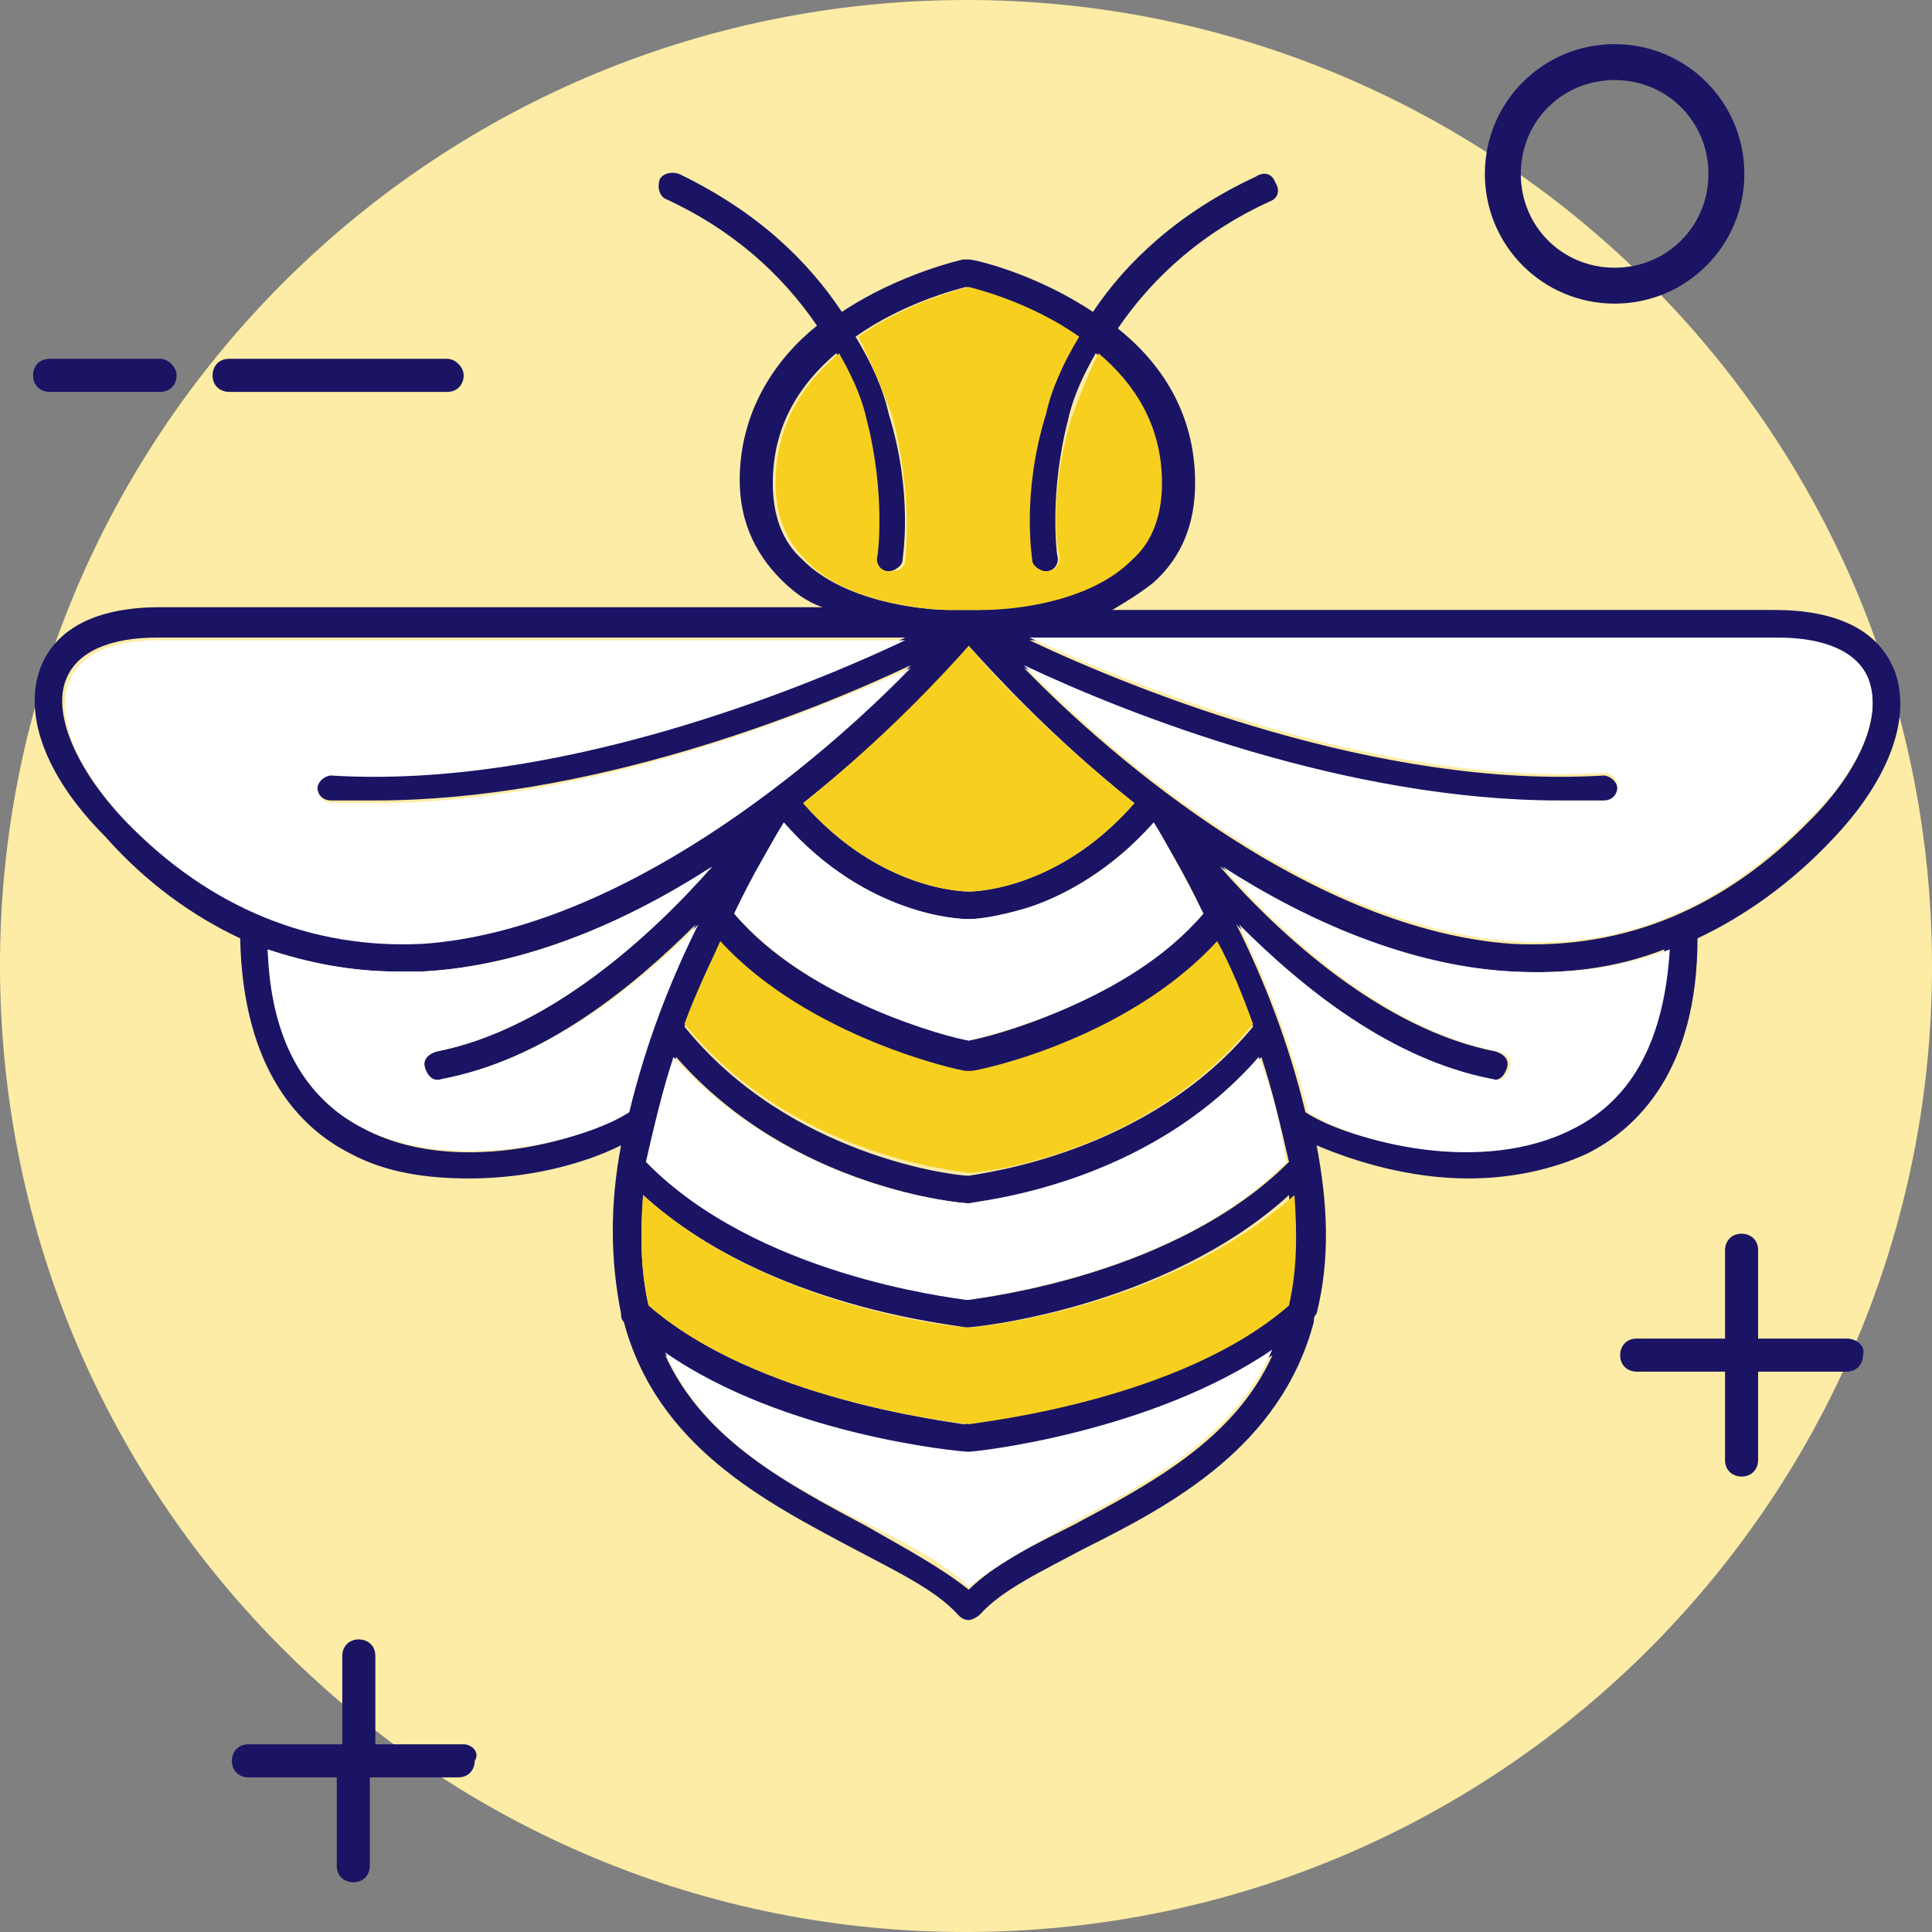 <svg xmlns="http://www.w3.org/2000/svg" width="32" height="32" viewBox="0 0 32 32"><rect x="0" y="0" width="32" height="32" fill="#808080" stroke="none"/><title>bee_1</title><path fill="#fceca5" d="M31.987 15.357c0.355 8.83-6.515 16.275-15.344 16.63s-16.275-6.515-16.63-15.344c-0.355-8.829 6.515-16.275 15.344-16.63s16.275 6.515 16.63 15.344z"></path><path fill="#1b1464" d="M31.36 11.063c-0.274-0.64-0.96-0.96-1.966-0.96h-10.971c0.229-0.137 0.457-0.274 0.686-0.457 0.457-0.411 0.686-0.96 0.686-1.646 0-1.189-0.594-2.011-1.28-2.56 0.594-0.869 1.417-1.6 2.514-2.103 0.137-0.046 0.183-0.183 0.091-0.32-0.046-0.137-0.183-0.183-0.32-0.091-1.28 0.594-2.149 1.417-2.697 2.24-0.96-0.64-1.966-0.869-2.057-0.869-0.046 0-0.046 0-0.091 0 0 0-1.051 0.229-2.011 0.869-0.549-0.823-1.371-1.646-2.697-2.286-0.137-0.046-0.274 0-0.32 0.091-0.046 0.137 0 0.274 0.091 0.32 1.097 0.503 1.92 1.234 2.514 2.103-0.686 0.549-1.28 1.417-1.28 2.56 0 0.64 0.229 1.189 0.686 1.646 0.183 0.183 0.411 0.366 0.686 0.457h-10.971c-1.006 0-1.691 0.32-1.966 0.96-0.32 0.777 0.046 1.829 1.051 2.834 0.686 0.777 1.463 1.326 2.24 1.691 0.046 2.194 1.006 3.154 1.829 3.566 0.594 0.32 1.28 0.411 1.966 0.411 0.96 0 1.874-0.229 2.514-0.549-0.183 0.96-0.183 1.874 0 2.789 0 0 0 0 0 0 0 0.046 0 0.091 0.046 0.137 0.549 2.057 2.331 2.971 3.794 3.749 0.686 0.366 1.371 0.686 1.737 1.097 0.046 0.046 0.091 0.091 0.183 0.091 0.046 0 0.137-0.046 0.183-0.091 0.366-0.411 1.051-0.731 1.737-1.097 1.463-0.731 3.246-1.691 3.794-3.749 0-0.046 0-0.091 0.046-0.137 0 0 0 0 0 0 0.229-0.914 0.183-1.829 0-2.789 0.64 0.274 1.554 0.549 2.514 0.549 0.686 0 1.371-0.137 1.966-0.411 0.823-0.411 1.829-1.371 1.829-3.566 0.777-0.366 1.554-0.914 2.24-1.646 0.96-1.006 1.326-2.057 1.006-2.834zM13.303 9.28c-0.366-0.32-0.503-0.777-0.503-1.28 0-0.96 0.457-1.646 1.051-2.149 0.183 0.366 0.32 0.731 0.457 1.097 0.366 1.234 0.229 2.24 0.183 2.24 0 0.137 0.046 0.229 0.183 0.274 0 0 0.046 0 0.046 0 0.091 0 0.229-0.091 0.229-0.183 0-0.046 0.183-1.097-0.229-2.423-0.091-0.411-0.274-0.823-0.549-1.28 0.777-0.549 1.646-0.777 1.829-0.823 0.229 0.046 1.051 0.274 1.829 0.823-0.229 0.457-0.411 0.914-0.549 1.28-0.366 1.326-0.229 2.377-0.229 2.423 0 0.137 0.137 0.183 0.229 0.183 0 0 0.046 0 0.046 0 0.137 0 0.229-0.137 0.183-0.274 0 0-0.137-1.006 0.183-2.24 0.091-0.411 0.274-0.777 0.457-1.097 0.594 0.503 1.051 1.189 1.051 2.149 0 0.549-0.183 0.96-0.503 1.28-0.731 0.686-1.966 0.777-2.469 0.823h-0.274c0 0 0 0 0 0s0 0 0 0h-0.229c-0.457 0-1.737-0.137-2.423-0.823zM10.743 21.623c-0.137-0.594-0.137-1.189-0.091-1.829 2.057 1.874 5.211 2.149 5.349 2.194 0 0 0 0 0 0s0 0 0 0c0.137 0 3.291-0.32 5.349-2.194 0.046 0.64 0.046 1.234-0.091 1.829-1.783 1.554-4.983 1.92-5.303 1.966-0.229-0.046-3.429-0.411-5.211-1.966zM16.046 21.531c-0.274-0.046-3.474-0.411-5.303-2.286 0.091-0.594 0.229-1.189 0.457-1.737 1.92 2.194 4.754 2.423 4.846 2.423 0 0 0 0 0 0s0 0 0 0c0.137 0 2.926-0.229 4.846-2.423 0.183 0.549 0.32 1.143 0.457 1.737-1.874 1.874-5.029 2.24-5.303 2.286zM16.046 19.474c-0.229 0-2.971-0.32-4.709-2.469 0.183-0.503 0.366-0.96 0.594-1.371 1.509 1.6 3.977 2.103 4.069 2.149 0 0 0.046 0 0.046 0s0.046 0 0.046 0c0.091 0 2.606-0.549 4.069-2.149 0.183 0.411 0.411 0.869 0.594 1.371-1.737 2.103-4.48 2.423-4.709 2.469zM16.046 15.223c0.229 0 0.686-0.046 1.097-0.229 0.503-0.183 1.28-0.594 1.966-1.371 0.183 0.32 0.503 0.823 0.823 1.509-1.28 1.463-3.566 2.057-3.886 2.103-0.366-0.091-2.651-0.64-3.886-2.103 0.366-0.686 0.64-1.234 0.823-1.509 1.371 1.6 2.926 1.6 3.063 1.6 0 0 0 0 0 0v0zM16.046 14.766c0 0 0 0 0 0-0.046 0-1.463 0-2.743-1.463 1.371-1.097 2.377-2.149 2.743-2.606 0.411 0.457 1.371 1.509 2.743 2.606-1.28 1.463-2.697 1.463-2.743 1.463zM2.057 13.577c-0.823-0.869-1.189-1.783-0.96-2.331 0.183-0.457 0.731-0.686 1.509-0.686h12.389c-1.737 0.823-5.806 2.469-9.509 2.24-0.137 0-0.229 0.091-0.229 0.229s0.091 0.229 0.229 0.229c0.229 0 0.503 0 0.731 0 3.52 0 7.131-1.417 8.869-2.24-1.509 1.554-4.8 4.343-8.091 4.571-1.829 0.137-3.52-0.549-4.937-2.011zM6.034 18.697c-1.006-0.503-1.509-1.509-1.6-2.971 0.686 0.229 1.371 0.366 2.149 0.366 0.137 0 0.274 0 0.411 0 1.691-0.091 3.383-0.823 4.8-1.737-1.006 1.143-2.697 2.697-4.571 3.063-0.137 0.046-0.229 0.137-0.183 0.274s0.137 0.229 0.274 0.183c1.691-0.32 3.154-1.509 4.206-2.56-0.411 0.869-0.869 1.966-1.143 3.109-0.777 0.503-2.88 1.051-4.343 0.274zM17.737 25.28c-0.64 0.32-1.28 0.64-1.691 1.051-0.457-0.366-1.051-0.686-1.691-1.051-1.28-0.686-2.697-1.417-3.337-2.834 2.011 1.326 4.891 1.646 5.029 1.646 0 0 0 0 0 0s0 0 0 0c0.137 0 3.017-0.32 5.029-1.646-0.64 1.417-2.057 2.149-3.337 2.834zM26.011 18.697c-1.463 0.731-3.611 0.229-4.389-0.274-0.274-1.143-0.686-2.194-1.143-3.109 1.051 1.051 2.514 2.24 4.206 2.56 0.137 0.046 0.229-0.046 0.274-0.183s-0.046-0.229-0.183-0.274c-1.874-0.366-3.566-1.92-4.571-3.063 1.417 0.914 3.063 1.646 4.8 1.737 0.914 0.046 1.737-0.046 2.56-0.366 0 1.463-0.549 2.469-1.554 2.971zM29.989 13.577c-1.417 1.463-3.063 2.149-4.937 2.057-3.291-0.229-6.583-3.017-8.091-4.571 1.737 0.777 5.349 2.24 8.869 2.24 0.229 0 0.503 0 0.731 0 0.137 0 0.229-0.137 0.229-0.229 0-0.137-0.137-0.229-0.229-0.229-3.703 0.229-7.771-1.417-9.509-2.24h12.389c0.823 0 1.326 0.229 1.509 0.686 0.229 0.549-0.137 1.463-0.96 2.286z"></path><path fill="#fff" d="M16.046 19.931c-0.046 0-0.046 0 0 0-0.137 0-2.926-0.229-4.891-2.423-0.183 0.549-0.32 1.143-0.457 1.737 1.829 1.874 5.029 2.24 5.303 2.286 0.274-0.046 3.474-0.411 5.303-2.286-0.091-0.594-0.229-1.189-0.457-1.737-1.874 2.149-4.663 2.377-4.8 2.423 0 0 0 0 0 0z"></path><path fill="#fff" d="M17.143 14.994c-0.411 0.137-0.869 0.229-1.097 0.229v0c0 0 0 0 0 0-0.137 0-1.691-0.046-3.063-1.6-0.183 0.32-0.503 0.823-0.823 1.509 1.28 1.463 3.566 2.057 3.886 2.103 0.366-0.091 2.651-0.64 3.886-2.103-0.366-0.686-0.64-1.234-0.823-1.509-0.731 0.823-1.463 1.189-1.966 1.371z"></path><path fill="#f7cf1f" d="M15.771 10.103h0.229c0 0 0 0 0 0s0 0 0 0h0.274c0.549 0 1.783-0.137 2.469-0.823 0.366-0.32 0.503-0.777 0.503-1.28 0-0.96-0.457-1.646-1.051-2.149-0.183 0.366-0.32 0.731-0.457 1.097-0.366 1.234-0.229 2.24-0.183 2.24 0 0.137-0.046 0.229-0.183 0.274 0 0-0.046 0-0.046 0-0.091 0-0.229-0.091-0.229-0.183 0-0.046-0.183-1.097 0.229-2.423 0.091-0.411 0.274-0.823 0.549-1.28-0.777-0.549-1.646-0.777-1.829-0.823-0.183 0.046-1.051 0.274-1.829 0.823 0.229 0.457 0.411 0.914 0.549 1.28 0.366 1.326 0.229 2.377 0.229 2.423 0 0.137-0.137 0.183-0.229 0.183 0 0-0.046 0-0.046 0-0.137 0-0.229-0.137-0.183-0.274 0 0 0.137-1.006-0.183-2.24-0.091-0.411-0.274-0.777-0.457-1.097-0.594 0.503-1.051 1.189-1.051 2.149 0 0.549 0.183 0.96 0.503 1.28 0.64 0.686 1.92 0.823 2.423 0.823z"></path><path fill="#f7cf1f" d="M16.091 17.737c0 0-0.046 0-0.046 0s-0.046 0-0.046 0c-0.091 0-2.606-0.549-4.069-2.149-0.183 0.411-0.411 0.869-0.594 1.371 1.737 2.149 4.434 2.423 4.709 2.469 0.229 0 2.971-0.32 4.709-2.469-0.183-0.503-0.366-0.96-0.594-1.371-1.509 1.646-3.977 2.149-4.069 2.149z"></path><path fill="#f7cf1f" d="M16.046 10.697c-0.411 0.457-1.371 1.509-2.743 2.606 1.28 1.463 2.697 1.463 2.743 1.463 0 0 0 0 0 0 0.046 0 1.463 0 2.743-1.463-1.371-1.097-2.377-2.149-2.743-2.606z"></path><path fill="#fff" d="M30.949 11.246c-0.183-0.457-0.731-0.686-1.509-0.686h-12.389c1.783 0.823 5.851 2.469 9.509 2.24 0.137 0 0.229 0.091 0.229 0.229s-0.091 0.229-0.229 0.229c-0.229 0-0.503 0-0.731 0-3.52 0-7.131-1.417-8.869-2.24 1.509 1.554 4.8 4.343 8.091 4.571 1.829 0.137 3.474-0.549 4.937-2.057 0.823-0.777 1.189-1.691 0.96-2.286z"></path><path fill="#fff" d="M25.051 16.091c-1.691-0.091-3.383-0.823-4.8-1.737 1.006 1.143 2.697 2.697 4.571 3.063 0.137 0.046 0.229 0.137 0.183 0.274s-0.137 0.229-0.274 0.183c-1.691-0.32-3.154-1.509-4.206-2.56 0.411 0.869 0.869 1.966 1.143 3.109 0.777 0.503 2.88 1.051 4.389 0.274 1.006-0.503 1.509-1.509 1.6-2.971-0.869 0.32-1.691 0.411-2.606 0.366z"></path><path fill="#f7cf1f" d="M16.046 21.989c0 0 0 0 0 0-0.046 0-0.046 0 0 0-0.183 0-3.337-0.32-5.394-2.194-0.046 0.64-0.046 1.234 0.091 1.829 1.783 1.554 4.983 1.92 5.303 1.966 0.274-0.046 3.52-0.411 5.303-1.966 0.137-0.594 0.137-1.189 0.091-1.829-2.103 1.874-5.257 2.194-5.394 2.194z"></path><path fill="#fff" d="M16.046 24.046c-0.046 0-0.046 0 0 0-0.137 0-3.063-0.274-5.029-1.646 0.64 1.463 2.057 2.194 3.337 2.834 0.64 0.32 1.28 0.64 1.691 1.051 0.457-0.366 1.051-0.686 1.691-1.051 1.28-0.686 2.697-1.417 3.337-2.88-2.011 1.371-4.891 1.691-5.029 1.691 0 0 0 0 0 0z"></path><path fill="#fff" d="M7.314 17.874c-0.137 0.046-0.229-0.046-0.274-0.183s0.046-0.229 0.183-0.274c1.874-0.366 3.566-1.92 4.571-3.063-1.417 0.914-3.063 1.646-4.8 1.737-0.137 0-0.274 0-0.411 0-0.731 0-1.463-0.137-2.149-0.366 0.046 1.463 0.594 2.469 1.6 2.971 1.463 0.731 3.611 0.229 4.389-0.274 0.274-1.143 0.686-2.194 1.143-3.109-1.097 1.097-2.56 2.24-4.251 2.56z"></path><path fill="#fff" d="M6.994 15.634c3.291-0.229 6.583-3.017 8.091-4.571-1.737 0.777-5.349 2.24-8.869 2.24-0.229 0-0.503 0-0.731 0-0.137 0-0.229-0.137-0.229-0.229 0-0.137 0.137-0.229 0.229-0.229 3.703 0.229 7.771-1.417 9.509-2.24h-12.343c-0.823 0-1.326 0.229-1.509 0.686-0.229 0.594 0.137 1.463 0.96 2.331 1.371 1.417 3.063 2.103 4.891 2.011z"></path><path fill="#1b1464" d="M26.743 5.029c-1.189 0-2.149-0.96-2.149-2.149s0.96-2.149 2.149-2.149c1.189 0 2.149 0.96 2.149 2.149s-0.96 2.149-2.149 2.149zM26.743 1.326c-0.869 0-1.554 0.686-1.554 1.554s0.686 1.554 1.554 1.554c0.869 0 1.554-0.686 1.554-1.554s-0.686-1.554-1.554-1.554z"></path><path fill="#1b1464" d="M7.68 28.891h-1.463v-1.463c0-0.183-0.137-0.274-0.274-0.274-0.183 0-0.274 0.137-0.274 0.274v1.463h-1.554c-0.183 0-0.274 0.137-0.274 0.274 0 0.183 0.137 0.274 0.274 0.274h1.463v1.463c0 0.183 0.137 0.274 0.274 0.274 0.183 0 0.274-0.137 0.274-0.274v-1.463h1.463c0.183 0 0.274-0.137 0.274-0.274 0.091-0.137-0.046-0.274-0.183-0.274z"></path><path fill="#1b1464" d="M30.583 22.171h-1.463v-1.463c0-0.183-0.137-0.274-0.274-0.274-0.183 0-0.274 0.137-0.274 0.274v1.463h-1.463c-0.183 0-0.274 0.137-0.274 0.274 0 0.183 0.137 0.274 0.274 0.274h1.463v1.463c0 0.183 0.137 0.274 0.274 0.274 0.183 0 0.274-0.137 0.274-0.274v-1.463h1.463c0.183 0 0.274-0.137 0.274-0.274 0.046-0.137-0.091-0.274-0.274-0.274z"></path><path fill="#1b1464" d="M2.651 5.943h-1.829c-0.183 0-0.274 0.137-0.274 0.274 0 0.183 0.137 0.274 0.274 0.274h1.829c0.183 0 0.274-0.137 0.274-0.274s-0.137-0.274-0.274-0.274z"></path><path fill="#1b1464" d="M7.406 5.943h-3.611c-0.183 0-0.274 0.137-0.274 0.274 0 0.183 0.137 0.274 0.274 0.274h3.611c0.183 0 0.274-0.137 0.274-0.274s-0.137-0.274-0.274-0.274z"></path></svg>